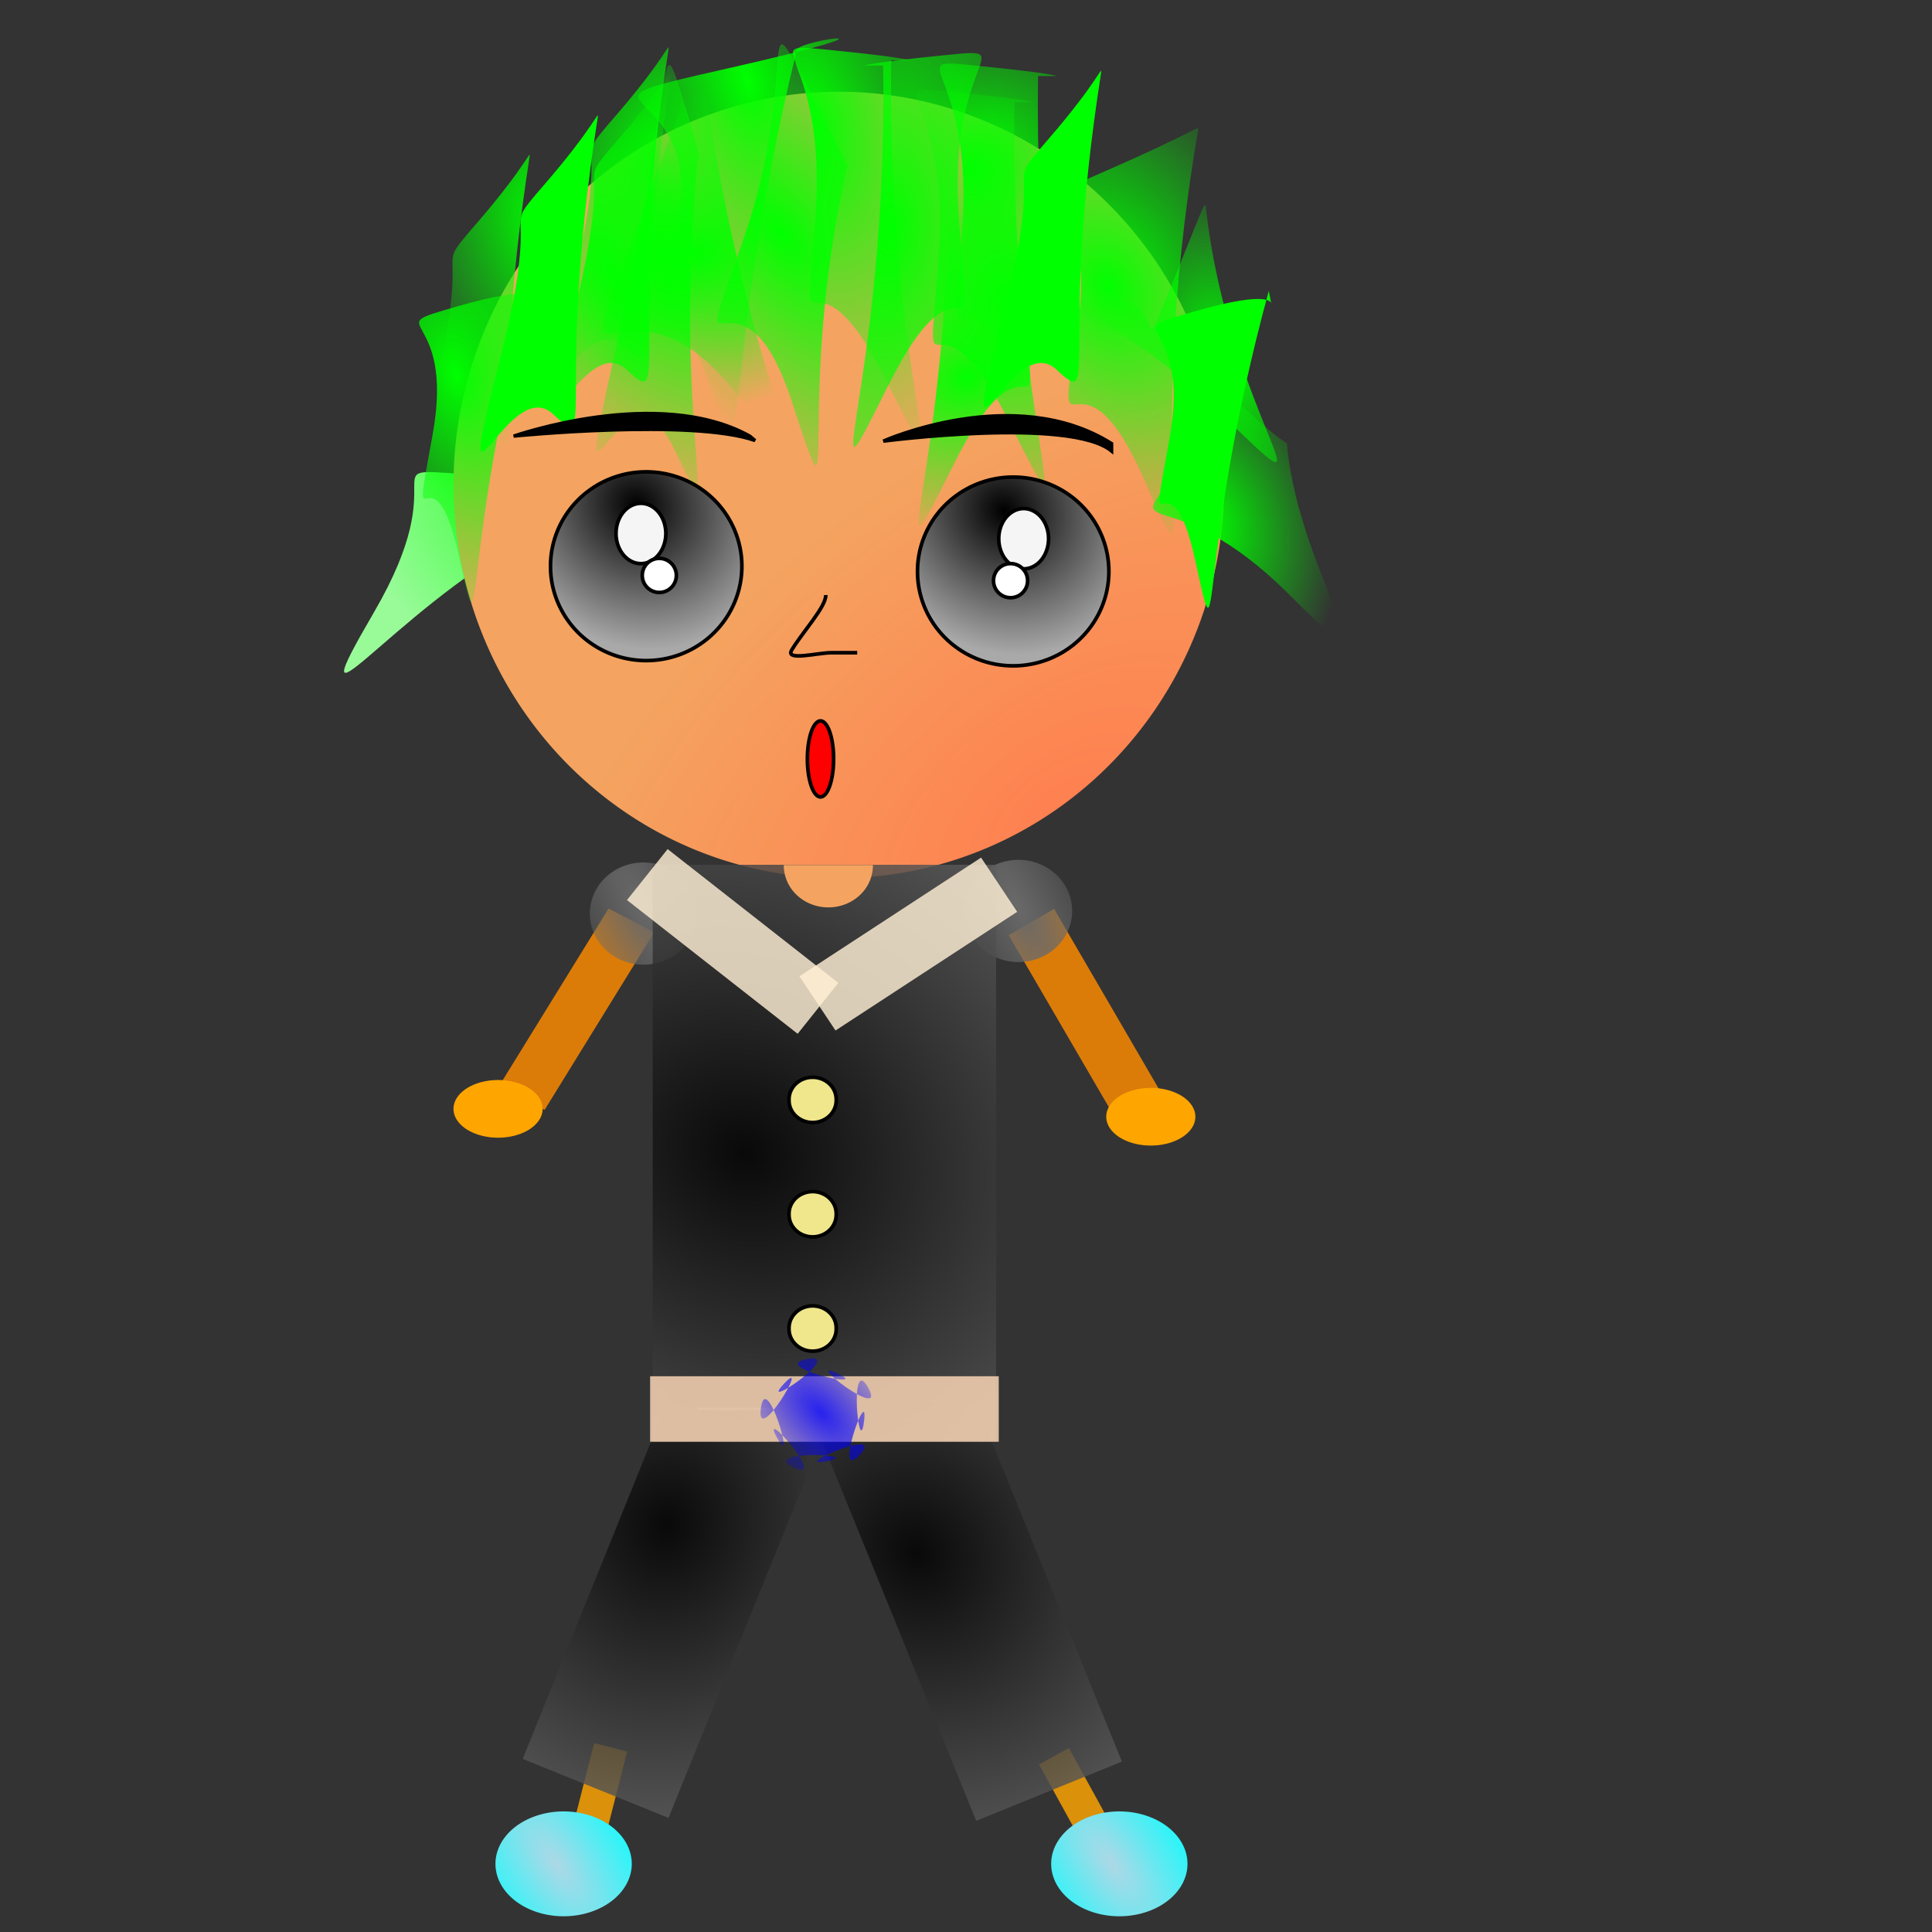 <?xml version="1.0" encoding="UTF-8"?>
<svg version="1.0" viewBox="0 0 531.5 531.5" xmlns="http://www.w3.org/2000/svg" xmlns:xlink="http://www.w3.org/1999/xlink">
<rect x="0" y="0" width="531.5" height="531.5" fill="#333333" stroke="none"/>
<defs>
<linearGradient id="a">
<stop stop-color="#0f0" offset="0"/>
<stop stop-color="#0f0" stop-opacity="0" offset="1"/>
</linearGradient>
<linearGradient id="e">
<stop offset="0"/>
<stop stop-color="#696969" offset="1"/>
</linearGradient>
<radialGradient id="q" cx="328.54" cy="208.52" r="106.51" gradientTransform="matrix(.608 .794 -1.325 1.016 358.4 -184.78)" gradientUnits="userSpaceOnUse">
<stop stop-color="#ff7f50" offset="0"/>
<stop stop-color="#f4a460" offset="1"/>
</radialGradient>
<radialGradient id="c" cx="-69.232" cy="120.93" r="26.822" gradientTransform="matrix(-.989 .993 -1.094 -1.09 -5.387 321.68)" gradientUnits="userSpaceOnUse">
<stop offset="0"/>
<stop stop-color="#a9a9a9" offset="1"/>
</radialGradient>
<radialGradient id="o" cx="-82.212" cy="193.28" r="47.236" gradientTransform="matrix(2.428 1.426 -1.245 2.158 358.8 -107.36)" gradientUnits="userSpaceOnUse">
<stop offset="0"/>
<stop stop-color="#696969" offset="1"/>
</radialGradient>
<radialGradient id="n" cx="47.53" cy="347.67" r="21.635" gradientTransform="matrix(.835 4.366 -3.838 .734 1367.4 27.928)" gradientUnits="userSpaceOnUse" xlink:href="#e"/>
<radialGradient id="m" cx="47.53" cy="347.67" r="21.635" gradientTransform="matrix(.835 4.366 -3.838 .734 1622 -142.6)" gradientUnits="userSpaceOnUse" xlink:href="#e"/>
<radialGradient id="l" cx="348.9" cy="121.59" r="26.47" gradientTransform="matrix(.451 1.798 -1.323 .332 335.19 -523.51)" gradientUnits="userSpaceOnUse" xlink:href="#a"/>
<radialGradient id="k" cx="113.34" cy="175.65" r="30.766" gradientTransform="matrix(-1.94 -1.734 1.578 -1.765 112.99 631.55)" gradientUnits="userSpaceOnUse">
<stop stop-color="#0f0" offset="0"/>
<stop stop-color="#98fb98" offset="1"/>
</radialGradient>
<radialGradient id="j" cx="158.84" cy="53.071" r="16.159" gradientTransform="matrix(-1.116 4.329 -3.068 -.791 524.01 -602.37)" gradientUnits="userSpaceOnUse" xlink:href="#a"/>
<radialGradient id="i" cx="214.91" cy="68.251" r="18.166" gradientTransform="matrix(4.049 4.962 -2.47 2.016 -486.74 -1139.8)" gradientUnits="userSpaceOnUse">
<stop stop-color="#0f0" offset="0"/>
<stop stop-color="#0f0" stop-opacity="0" offset="1"/>
</radialGradient>
<radialGradient id="h" cx="245.19" cy="66.811" r="17.645" gradientTransform="matrix(-.256 7.151 -3.669 -.131 552.99 -1681.8)" gradientUnits="userSpaceOnUse">
<stop stop-color="#0f0" offset="0"/>
<stop stop-color="#0f0" stop-opacity="0" offset="1"/>
</radialGradient>
<radialGradient id="g" cx="274.76" cy="79.961" r="17.645" gradientTransform="matrix(-.163 -4.005 3.068 -.125 76.523 1192.7)" gradientUnits="userSpaceOnUse" xlink:href="#a"/>
<radialGradient id="f" cx="166.23" cy="243.77" r="13.032" gradientTransform="matrix(-.332 -8.0447e-7 7.4111e-6 -3.129 649.43 1010.7)" gradientUnits="userSpaceOnUse" xlink:href="#a"/>
<radialGradient id="ab" cx="307.21" cy="91.052" r="19.773" gradientTransform="matrix(1.641 3.462 -2.554 1.211 33.348 -1095.1)" gradientUnits="userSpaceOnUse">
<stop stop-color="#0f0" offset="0"/>
<stop stop-color="#0f0" stop-opacity="0" offset="1"/>
</radialGradient>
<radialGradient id="aa" cx="280.37" cy="66.107" r="17.645" gradientTransform="matrix(3.311 -1.226 1.067 2.879 -731.83 200.29)" gradientUnits="userSpaceOnUse">
<stop stop-color="#0f0" offset="0"/>
<stop stop-color="#0f0" stop-opacity="0" offset="1"/>
</radialGradient>
<radialGradient id="z" cx="168.75" cy="69.487" r="16.159" gradientTransform="matrix(3.437 5.891 -2.472 1.442 -239.37 -1017.9)" gradientUnits="userSpaceOnUse" xlink:href="#a"/>
<radialGradient id="y" cx="132.22" cy="127.15" r="15.917" gradientTransform="matrix(1.359 4.757 -2.632 .752 280.42 -621.51)" gradientUnits="userSpaceOnUse">
<stop stop-color="#0f0" offset="0"/>
<stop stop-color="#0f0" stop-opacity="0" offset="1"/>
</radialGradient>
<radialGradient id="x" cx="181.73" cy="74.585" r="14.106" gradientTransform="matrix(3.783 4.908 -3.268 2.519 -262.07 -1009.8)" gradientUnits="userSpaceOnUse" xlink:href="#a"/>
<radialGradient id="w" cx="191.32" cy="71.063" r="26.021" gradientTransform="matrix(.499 1.607 -2.092 .649 244.99 -283.79)" gradientUnits="userSpaceOnUse">
<stop stop-color="#0f0" offset="0"/>
<stop stop-color="#0f0" stop-opacity="0" offset="1"/>
</radialGradient>
<radialGradient id="v" cx="124.37" cy="76.235" r="16.159" gradientTransform="matrix(1.294 4.195 -2.735 .844 198.26 -524.06)" gradientUnits="userSpaceOnUse" xlink:href="#a"/>
<radialGradient id="u" cx="266.11" cy="94.788" r="17.645" gradientTransform="matrix(.981 2.309 -2.826 1.2 272.97 -624.43)" gradientUnits="userSpaceOnUse" xlink:href="#a"/>
<radialGradient id="t" cx="341.11" cy="94.053" r="26.896" gradientTransform="matrix(.539 2.038 -1.272 .337 272.38 -627.24)" gradientUnits="userSpaceOnUse" xlink:href="#a"/>
<radialGradient id="s" cx="205.53" cy="42.743" r="27.58" gradientTransform="matrix(1.072 3.791 -1.873 .53 65.264 -779.55)" gradientUnits="userSpaceOnUse">
<stop stop-color="#0f0" offset="0"/>
<stop stop-color="#0f0" stop-opacity="0" offset="1"/>
</radialGradient>
<radialGradient id="r" cx="222.84" cy="56.444" r="17.645" gradientTransform="matrix(1.349 5.395 -2.979 .745 90.434 -1210.3)" gradientUnits="userSpaceOnUse">
<stop stop-color="#0f0" offset="0"/>
<stop stop-color="#0f0" stop-opacity="0" offset="1"/>
</radialGradient>
<radialGradient id="d" cx="-61.299" cy="221.31" r="15.284" gradientTransform="matrix(2.33 4.524 -1.621 .835 440.23 313.92)" gradientUnits="userSpaceOnUse">
<stop stop-color="#696969" offset="0"/>
<stop stop-color="#696969" stop-opacity="0" offset="1"/>
</radialGradient>
<radialGradient id="b" cx="-106.01" cy="282.7" r="18.75" gradientTransform="matrix(1.732 2.511 -1.115 .769 392.92 331.48)" gradientUnits="userSpaceOnUse">
<stop stop-color="#add8e6" offset="0"/>
<stop stop-color="#0ff" offset="1"/>
</radialGradient>
<radialGradient id="p" cx="-114.66" cy="108.18" r="15.218" gradientTransform="matrix(-1.967 -2.067 1.085 -1.032 -457.49 -17.306)" gradientUnits="userSpaceOnUse">
<stop stop-color="#00f" offset="0"/>
<stop stop-color="#00f" stop-opacity="0" offset="1"/>
</radialGradient>
</defs>
<rect transform="matrix(.864 -.503 .503 .864 0 0)" x="110.41" y="362.07" width="14.423" height="61.299" fill="#ff8c00" opacity=".822"/>
<path transform="translate(341.11 27.404)" d="m-46.154 223.2a14.784 14.063 0 1 1-29.568 0 14.784 14.063 0 1 1 29.568 0z" fill="url(#d)" fill-rule="evenodd"/>
<rect transform="matrix(.888 .46 -.525 .851 0 0)" x="274.47" y="145.34" width="14.141" height="57.461" fill="#ff8c00" opacity=".822"/>
<path transform="translate(237.98 28.125)" d="m-46.154 223.2a14.784 14.063 0 1 1-29.568 0 14.784 14.063 0 1 1 29.568 0z" fill="url(#d)" fill-rule="evenodd"/>
<rect transform="rotate(14.304)" x="276.86" y="424.29" width="9.375" height="25.962" fill="#ffa500" opacity=".822"/>
<path transform="translate(258.9 230.05)" d="m-85.097 282.7a18.75 14.423 0 1 1-37.503 0 18.75 14.423 0 1 1 37.503 0z" fill="url(#b)" fill-rule="evenodd"/>
<rect transform="matrix(.876 -.482 .482 .876 0 0)" x="16.43" y="563.16" width="9.375" height="25.962" fill="#ffa500" opacity=".822"/>
<rect transform="rotate(-22.126)" x="60.117" y="453.4" width="43.27" height="111.78" fill="url(#n)" opacity=".822"/>
<rect transform="matrix(.927 .375 -.375 .927 0 0)" x="314.77" y="282.87" width="43.27" height="111.78" fill="url(#m)" opacity=".822"/>
<path d="m144.46 148.49c-36.54 19.88-64.345 59.01-41.53 19.86 22.81-39.15-1.48-39.72 24.25-37.96 25.74 1.76 34.92-14.92 25.24 2.61-9.68 17.54-6.11 14.49-7.96 15.49z" fill="url(#k)" fill-rule="evenodd"/>
<rect x="-91.588" y="151.44" width="0" height="6.49" fill="#f4a460" opacity=".822"/>
<path transform="translate(11.539 -62.02)" d="m325.24 195.43a106.01 108.17 0 1 1-212.02 0 106.01 108.17 0 1 1 212.02 0z" fill="url(#q)" fill-rule="evenodd"/>
<path d="m219.23 13.702c-21.66 88.068-12.26 126.93-24.52 90.868-12.26-36.06-25.24 12.98-10.09-36.06 15.14-49.039-38.22-37.5 15.86-49.76 54.09-12.26 19.44-7.845 18.75-5.048z" fill="url(#s)" fill-rule="evenodd"/>
<path d="m233.66 43.27c-15.87 67.07-1.45 111.06-15.87 67.07-14.42-43.993-29.57 1.44-13.7-43.272 15.86-44.712 4.19-70.282 17.31-44.712 15 29.238 11.54 23.077 11.54 23.077" fill="url(#i)" fill-rule="evenodd"/>
<path d="m191.83 44.712c-7.01 74.298 7.93 108.9-6.49 78.608-14.42-30.29-30.29 37.5-15.15-31.011 15.15-68.511 10.82-87.261 17.31-66.347 6.49 20.913 4.53 16.602 4.33 18.75z" fill="url(#x)" fill-rule="evenodd"/>
<path d="m192.55 12.981c11.45 95.929 43.27 140.63 11.54 97.359-31.73-43.272-49.76 7.93-30.29-43.993 19.47-51.924 18.67-54.072 18.75-53.366z" fill="url(#w)" fill-rule="evenodd"/>
<path d="m245.19 16.587c-1.44 87.983 20.2 131.25-1.44 87.983-21.63-43.271-23.07 1.44-19.47-44.714 3.61-46.154-18.03-48.317 3.61-46.154 21.63 2.164 22.35 2.885 22.35 2.885" fill="url(#r)" fill-rule="evenodd"/>
<path d="m242.95 18.029c1.44 87.981-20.2 131.25 1.44 87.981 21.63-43.269 23.08 1.44 19.47-44.711-3.61-46.155 18.03-48.318-3.61-46.155-21.63 2.164-22.35 2.885-22.35 2.885" fill="url(#h)" fill-rule="evenodd"/>
<path d="m260.98 39.664c1.44 87.986-20.2 131.26 1.44 87.986 21.63-43.274 23.07 1.44 19.47-44.716-3.61-46.155 18.03-48.318-3.61-46.155-21.63 2.164-22.35 2.885-22.35 2.885" fill="url(#u)" fill-rule="evenodd"/>
<path d="m279.09 28.125c-1.44 87.985 20.19 131.26-1.44 87.985-21.64-43.273-23.08 1.44-19.47-44.715 3.6-46.154-18.03-48.318 3.6-46.154 21.64 2.163 22.36 2.884 22.36 2.884" fill="url(#g)" fill-rule="evenodd"/>
<path d="m285.58 20.914c-1.44 87.986 20.19 131.26-1.44 87.986-21.64-43.274-23.08 1.44-19.47-44.717 3.6-46.154-18.03-48.317 3.6-46.154 21.64 2.164 22.36 2.885 22.36 2.885" fill="url(#aa)" fill-rule="evenodd"/>
<path d="m184.62 20.193c-11.85 75.948 0 93.027-12.26 81.487-12.26-11.535-28.13 37.5-15.15-12.977 12.98-50.481-0.72-34.616 12.98-50.481 13.71-15.866 14.84-20.688 14.43-18.029z" fill="url(#z)" fill-rule="evenodd"/>
<path d="m183.9 13.702c-11.85 75.948 0 93.028-12.26 81.491-12.26-11.538-28.13 37.497-15.15-12.981 12.98-50.481-0.72-34.615 12.98-50.481 13.71-15.865 14.84-20.687 14.43-18.029z" fill="url(#j)" fill-rule="evenodd"/>
<path d="m302.89 20.193c-11.85 75.948 0 93.027-12.26 81.487-12.26-11.535-28.13 37.5-15.15-12.977 12.98-50.481-0.72-34.616 12.98-50.481 13.71-15.866 14.84-20.688 14.43-18.029z" fill="#0f0" fill-rule="evenodd"/>
<path d="m329.57 36.058c-16.24 94.632 2.89 136.3-15.14 95.192-18.03-41.105-24.52 1.44-18.03-41.105 6.49-42.548-21.64-30.289 6.49-42.548 28.12-12.26 27.02-13.541 26.68-11.539z" fill="url(#ab)" fill-rule="evenodd"/>
<path d="m164.42 32.452c-11.84 75.948 0 93.028-12.25 81.488-12.26-11.54-28.13 37.5-15.15-12.98 12.98-50.479-0.72-34.613 12.98-50.479 13.7-15.865 14.84-20.687 14.42-18.029z" fill="#0f0" fill-rule="evenodd"/>
<path d="m151.58 64.183c-16.54 71.817-10.63 103.9-16.54 71.817-5.9-32.07-11.22 2.1-5.9-32.07 5.31-34.168-12.99-27.893 5.31-34.168 18.31-6.276 17.72-2.092 17.72-2.092" fill="url(#f)" fill-rule="evenodd"/>
<path d="m349.04 80.049c-20.19 74.281-12.98 107.45-20.19 74.281-7.21-33.17-13.7 2.16-7.21-33.17 6.49-35.342-15.87-28.851 6.49-35.342 22.35-6.49 21.63-2.163 21.63-2.163" fill="#0f0" fill-rule="evenodd"/>
<g transform="translate(41.106 -204.09)" fill-rule="evenodd" stroke="#000" stroke-width="1px">
<path transform="translate(203.37 222.12)" d="m-40.385 137.74a26.322 25.962 0 1 1-52.645 0 26.322 25.962 0 1 1 52.645 0z" fill="url(#c)"/>
<path transform="translate(193.27 160.82)" d="m-51.202 190.03a6.851 8.293 0 1 1-13.703 0 6.851 8.293 0 1 1 13.703 0z" fill="#f5f5f5"/>
<path transform="translate(259.62 203.37)" d="m-114.66 159.02a4.688 4.688 0 1 1-9.38 0 4.688 4.688 0 1 1 9.38 0z" fill="#fff"/>
</g>
<g transform="translate(10.817 -220.68)" fill-rule="evenodd" stroke="#000" stroke-width="1px">
<path transform="translate(334.62 240.15)" d="m-40.385 137.74a26.322 25.962 0 1 1-52.645 0 26.322 25.962 0 1 1 52.645 0z" fill="url(#c)"/>
<path transform="translate(328.85 178.85)" d="m-51.202 190.03a6.851 8.293 0 1 1-13.703 0 6.851 8.293 0 1 1 13.703 0z" fill="#f5f5f5"/>
<path transform="translate(386.54 221.4)" d="m-114.66 159.02a4.688 4.688 0 1 1-9.38 0 4.688 4.688 0 1 1 9.38 0z" fill="#fff"/>
</g>
<path d="m243.01 121.36s36.08-16.16 62.78 0.68v2.02c-11.55-9.43-62.78-2.7-62.78-2.7z" fill-rule="evenodd" stroke="#000" stroke-width=".967px"/>
<path d="m141.31 119.98s39.71-14.03 64.98 0l1.44 1.22c-17.32-6.1-66.42-1.22-66.42-1.22z" fill-rule="evenodd" stroke="#000" stroke-width=".92px"/>
<path d="m227.17 163.7c0.13 3.17-6.43 10.23-9.38 15.15-1.86 3.1 7.2 0.72 10.82 0.72h7.21" fill="none" stroke="#000" stroke-width="1px"/>
<path transform="translate(292.07 .721)" d="m-62.741 208.06a3.606 10.457 0 1 1-7.212 0 3.606 10.457 0 1 1 7.212 0z" fill="#f00" fill-rule="evenodd" stroke="#000" stroke-width="1px"/>
<path d="m331.73 56.972c6.27 57.128 37.5 89.428 5.05 57.688-32.45-31.726-49.76-28.842-32.45-31.726 17.31-2.885 7.93 20.196 17.31-2.885 9.37-23.077 9.87-25.089 10.09-23.077z" fill="url(#t)" fill-rule="evenodd"/>
<path d="m145.67 43.27c-11.84 75.95 0 93.03-12.26 81.49-12.25-11.54-28.12 37.5-15.14-12.98 12.98-50.481-0.72-34.616 12.98-50.481 13.7-15.866 14.84-20.688 14.42-18.029z" fill="url(#v)" fill-rule="evenodd"/>
<path d="m146.4 78.607c-20.2 74.283-12.99 107.45-20.2 74.283-7.21-33.18-13.7 2.16-7.21-33.18 6.49-35.334-15.86-28.844 6.49-35.334 22.36-6.491 21.64-2.164 21.64-2.164" fill="url(#y)" fill-rule="evenodd"/>
<path d="m354.09 122.6c3.43 37.07 33.89 74.28 0.72 41.1-33.17-33.17-46.87-13.7-31.01-33.89 15.87-20.19 1.44-33.896 16.59-19.47 15.14 14.42 13.53 10.39 13.7 12.26z" fill="url(#l)" fill-rule="evenodd"/>
<g transform="translate(291.35 60.578)">
<rect x="-99.52" y="326.69" width="20.914" height=".721" fill="#ffdead" opacity=".822"/>
<g transform="translate(-294.96 -62.02)">
<g transform="translate(7.933 -15.144)">
<g transform="matrix(1 0 0 .991 281.97 143.01)">
<rect x="-106.73" y="112.49" width="94.472" height="160.1" fill="url(#o)" opacity=".822"/>
<rect transform="rotate(-51.666)" x="-166.51" y="-13.423" width="18.029" height="59.856" fill="#ffefd5" opacity=".822"/>
<rect transform="rotate(56.606)" x="83.234" y="74.503" width="18.029" height="59.856" fill="#ffefd5" opacity=".822"/>
<path transform="translate(33.173 -95.193)" d="m-89.424 336.42a6.49 6.13 0 1 1-12.976 0 6.49 6.13 0 1 1 12.976 0z" fill="#f0e68c" fill-rule="evenodd" stroke="#000" stroke-width="1px"/>
<path transform="translate(33.173 -126.92)" d="m-89.424 336.42a6.49 6.13 0 1 1-12.976 0 6.49 6.13 0 1 1 12.976 0z" fill="#f0e68c" fill-rule="evenodd" stroke="#000" stroke-width="1px"/>
<path transform="translate(33.173 -158.66)" d="m-89.424 336.42a6.49 6.13 0 1 1-12.976 0 6.49 6.13 0 1 1 12.976 0z" fill="#f0e68c" fill-rule="evenodd" stroke="#000" stroke-width="1px"/>
</g>
<path transform="translate(278.37 62.02)" d="m-42.549 192.55a12.26 11.539 0 1 1-24.519 0" fill="#f4a460" fill-rule="evenodd"/>
</g>
</g>
</g>
<path transform="translate(409.62 10.096)" d="m-80.77 297.12a12.26 7.933 0 1 1-24.52 0 12.26 7.933 0 1 1 24.52 0z" fill="#ffa500" fill-rule="evenodd"/>
<path transform="translate(230.05 7.933)" d="m-80.77 297.12a12.26 7.933 0 1 1-24.52 0 12.26 7.933 0 1 1 24.52 0z" fill="#ffa500" fill-rule="evenodd"/>
<rect x="178.85" y="378.61" width="95.914" height="18.029" fill="#ffdab9" opacity=".822"/>
<path transform="translate(340.39 280.53)" d="m-103.85 119.71c7.633-8.14-20.08 3.85-9.13 1.75 10.96-2.1-19.23-2.99-9.13 1.75s-9.87-17.91-4.48-8.14c5.38 9.77-3.1-19.213-4.49-8.14-1.39 11.07 13.99-14.925 6.36-6.79-7.63 8.14 17.31-8.878 6.36-6.778-10.96 2.099 18.511 8.688 8.41 3.951-10.1-4.742 13.8 13.727 8.42 3.947-5.38-9.767-2.55 20.3-1.16 9.23 1.39-11.071-8.79 17.36-1.16 9.22z" fill="url(#p)" opacity=".822"/>
<path d="m-126.92 107.45c0.5 0-0.76-0.55-0.35-0.25s-0.5-0.73-0.34-0.25c0.16 0.49 0.29-0.88 0.13-0.4-0.16 0.49 0.54-0.7 0.13-0.4s0.93 0 0.43 0c-0.51 0 0.83 0.3 0.42 0s0.29 0.89 0.13 0.4c-0.16-0.48-0.03 0.89 0.13 0.4 0.16-0.48-0.75 0.55-0.34 0.25s-0.85 0.25-0.34 0.25z" fill="#0000cd" opacity=".822"/>
<path transform="translate(411.78 230.05)" d="m-85.097 282.7a18.75 14.423 0 1 1-37.503 0 18.75 14.423 0 1 1 37.503 0z" fill="url(#b)" fill-rule="evenodd"/>
</svg>
